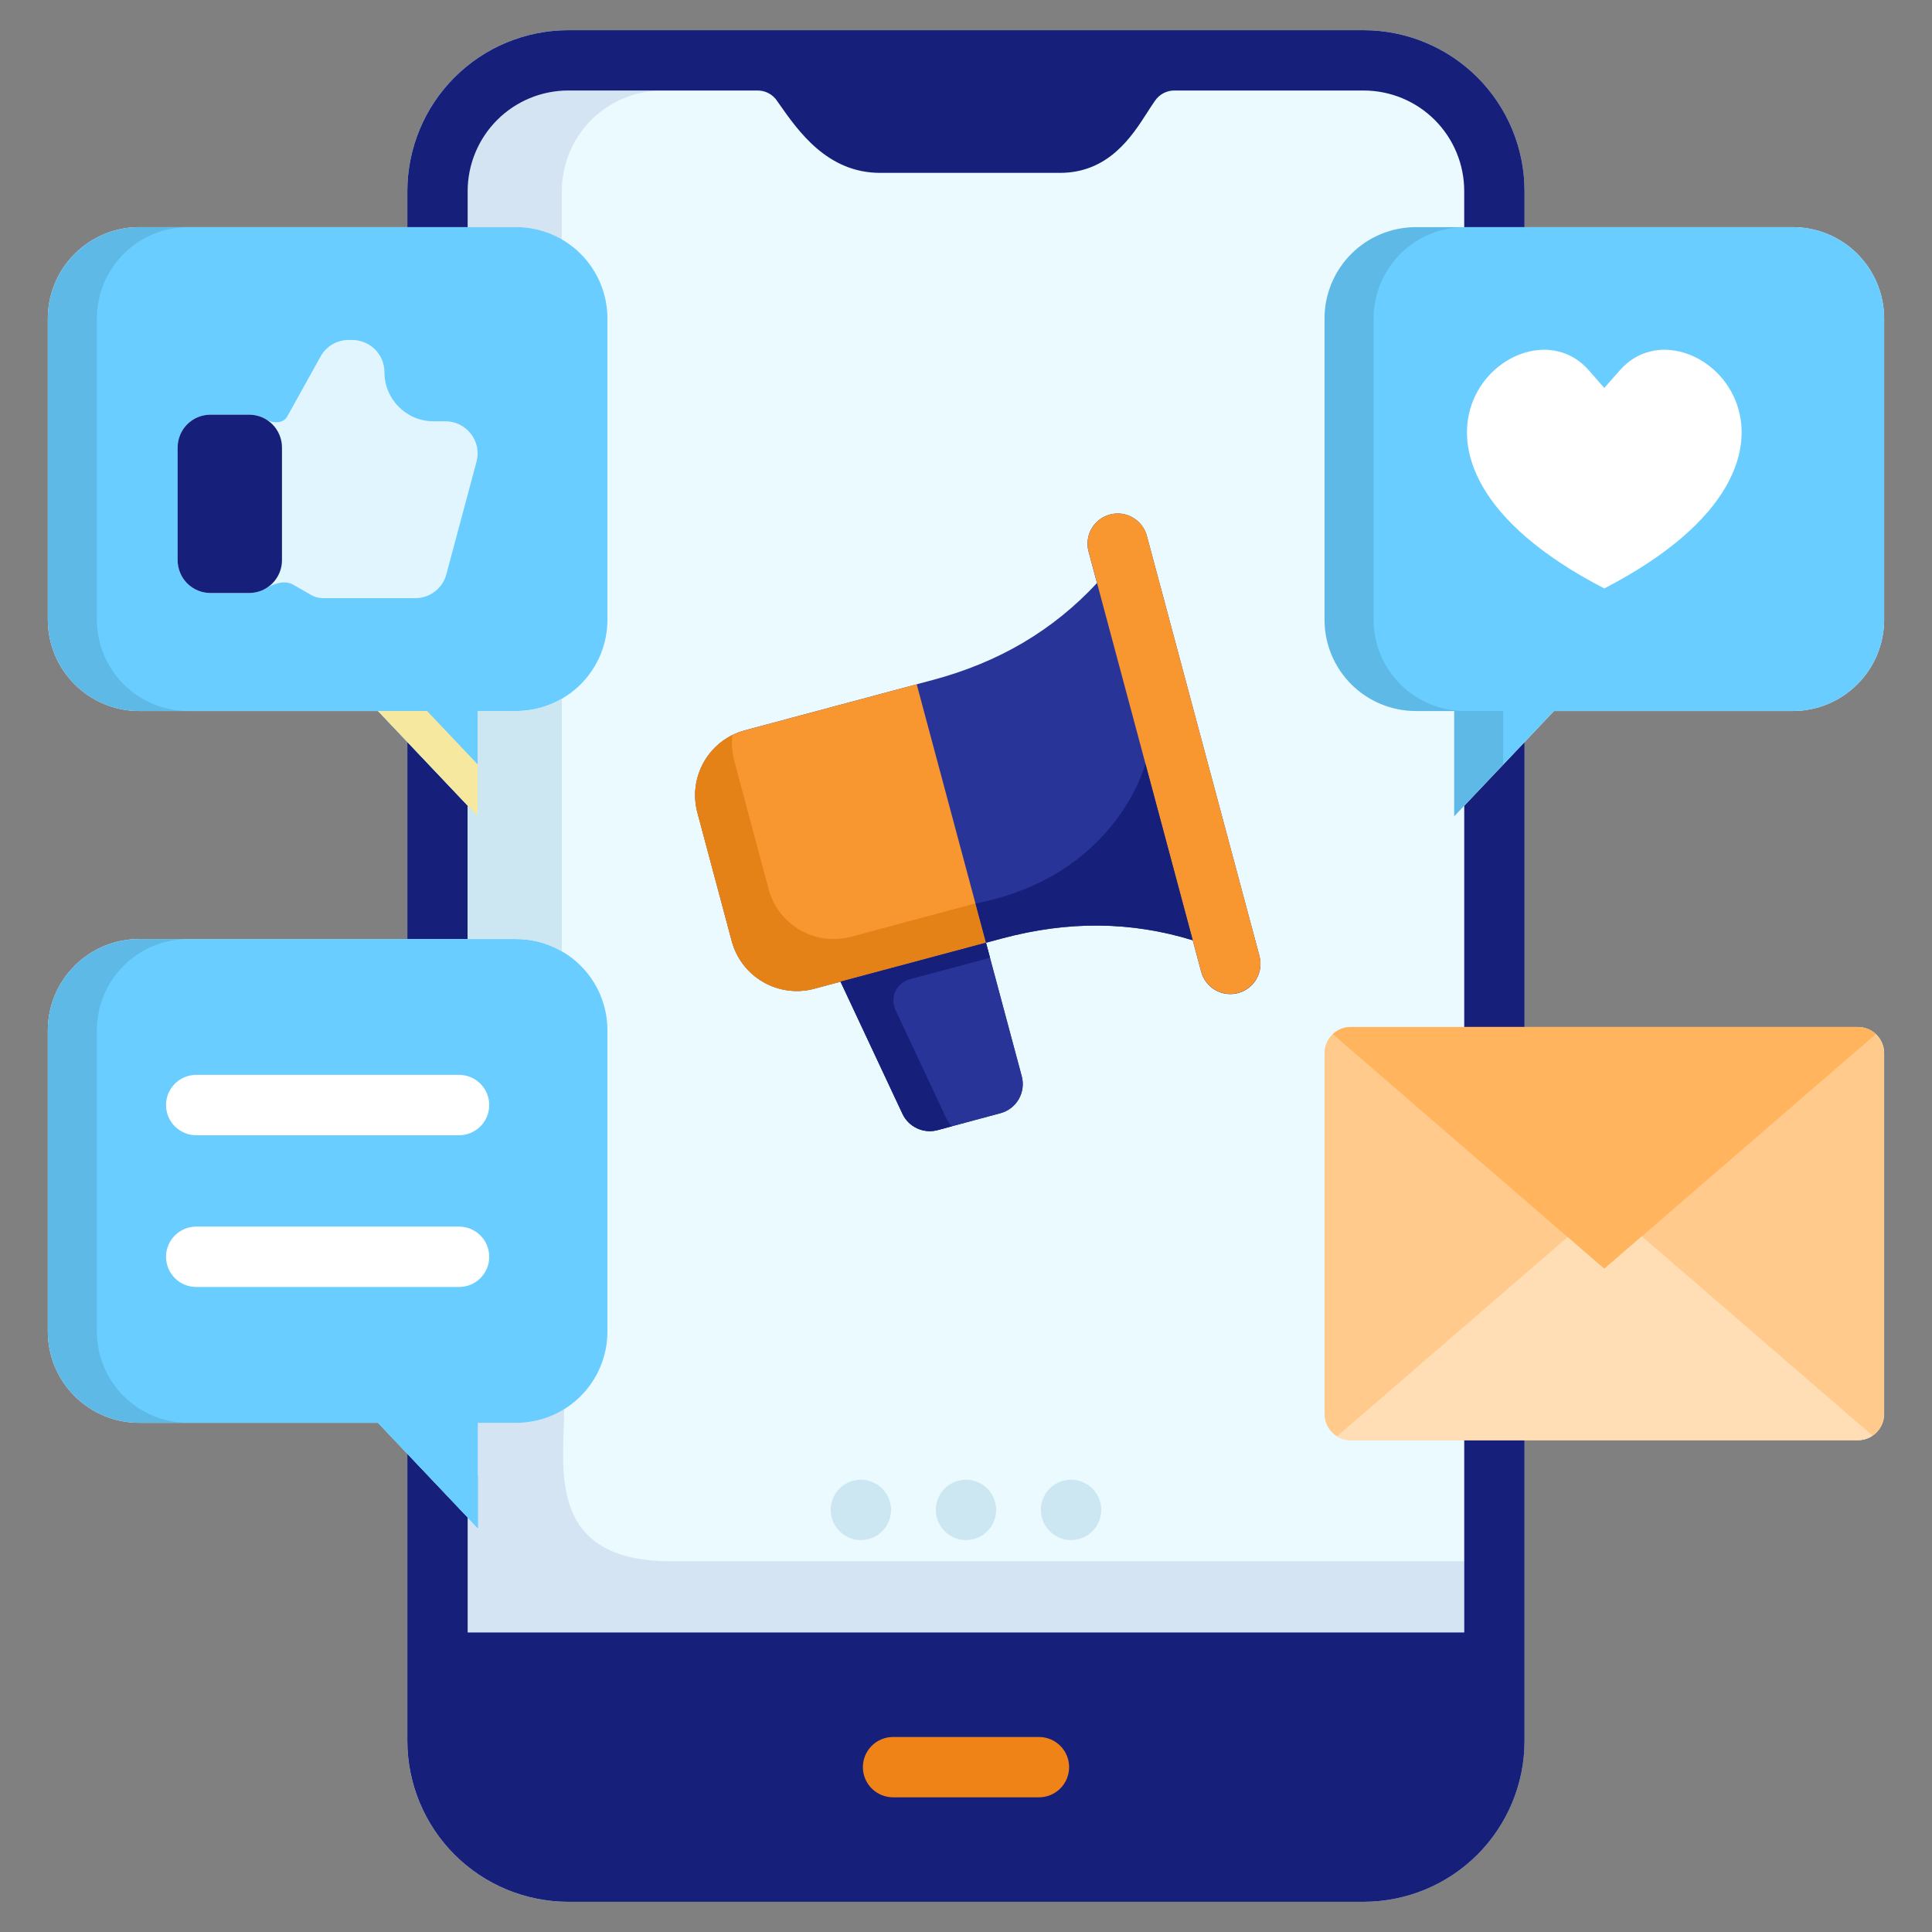 <svg width="80" height="80" viewBox="0 0 80 80" fill="none" xmlns="http://www.w3.org/2000/svg">
<rect x="0" y="0" width="80" height="80" fill="#808080" stroke="none"/>
<path d="M64.347 29.442H74.247C75.245 29.439 76.202 29.041 76.909 28.335C77.615 27.63 78.014 26.673 78.018 25.675V13.176C78.015 12.177 77.616 11.219 76.91 10.513C76.203 9.806 75.246 9.408 74.247 9.405H63.128V7.911C63.126 6.146 62.425 4.453 61.177 3.204C59.929 1.955 58.236 1.253 56.471 1.25H23.527C21.761 1.252 20.068 1.954 18.819 3.203C17.571 4.452 16.868 6.145 16.866 7.911V9.405H5.752C4.753 9.408 3.795 9.806 3.089 10.513C2.382 11.219 1.984 12.177 1.98 13.176V25.675C1.985 26.673 2.383 27.63 3.09 28.335C3.796 29.041 4.753 29.439 5.752 29.442H15.651L16.866 30.724V38.883H5.752C4.753 38.886 3.796 39.283 3.089 39.989C2.382 40.694 1.984 41.651 1.98 42.65V55.149C1.984 56.148 2.382 57.104 3.089 57.81C3.796 58.516 4.753 58.913 5.752 58.916H15.651L16.866 60.198V72.088C16.868 73.855 17.57 75.548 18.819 76.797C20.068 78.046 21.761 78.748 23.527 78.75H56.471C58.236 78.747 59.928 78.044 61.176 76.796C62.424 75.547 63.126 73.854 63.127 72.089V59.634H76.937C77.223 59.633 77.497 59.519 77.7 59.316C77.902 59.114 78.016 58.84 78.017 58.554V43.606C78.016 43.32 77.902 43.046 77.7 42.844C77.497 42.642 77.223 42.528 76.937 42.526H63.128V30.729L64.347 29.442Z" fill="#EAFAFF"/>
<path d="M60.631 33.365V42.526H63.129V30.729L60.631 33.365Z" fill="#16207B"/>
<path d="M19.365 9.405V7.911C19.367 6.808 19.806 5.749 20.586 4.969C21.366 4.188 22.425 3.749 23.528 3.748H31.341C31.507 3.743 31.672 3.78 31.819 3.857C31.967 3.933 32.092 4.047 32.183 4.186L32.257 4.292C33.055 5.433 34.262 7.158 36.443 7.158H43.888C45.898 7.158 46.861 5.659 47.499 4.667C47.609 4.495 47.714 4.332 47.815 4.188C47.906 4.048 48.032 3.934 48.179 3.857C48.327 3.78 48.492 3.742 48.659 3.748H56.471C57.575 3.75 58.632 4.189 59.412 4.969C60.191 5.75 60.63 6.808 60.63 7.911V9.405H63.128V7.911C63.127 6.146 62.425 4.453 61.178 3.204C59.93 1.956 58.237 1.253 56.472 1.25H23.528C21.762 1.252 20.069 1.954 18.82 3.203C17.572 4.452 16.869 6.145 16.867 7.911V9.405H19.365Z" fill="#16207B"/>
<path d="M19.365 33.36L16.867 30.724V38.883H19.365V33.36Z" fill="#16207B"/>
<path d="M60.631 59.634V67.597H19.365V62.834L16.867 60.198V72.088C16.869 73.855 17.572 75.548 18.82 76.797C20.069 78.046 21.762 78.748 23.529 78.75H56.472C58.238 78.747 59.93 78.044 61.178 76.796C62.425 75.547 63.127 73.854 63.128 72.089V59.634H60.631Z" fill="#16207B"/>
<path d="M74.246 29.442H64.347L60.214 33.803V29.442H58.617C57.618 29.439 56.661 29.042 55.954 28.336C55.248 27.63 54.849 26.674 54.846 25.675V13.176C54.849 12.177 55.247 11.22 55.954 10.513C56.66 9.806 57.618 9.408 58.617 9.405H74.246C75.246 9.408 76.203 9.806 76.909 10.513C77.616 11.22 78.014 12.177 78.018 13.176V25.675C78.013 26.673 77.615 27.63 76.908 28.335C76.202 29.041 75.245 29.439 74.246 29.442Z" fill="#69CDFF"/>
<path d="M5.752 29.442H15.651L19.784 33.803V29.442H21.381C22.38 29.439 23.337 29.042 24.044 28.336C24.75 27.63 25.149 26.674 25.152 25.675V13.176C25.149 12.177 24.751 11.22 24.044 10.513C23.338 9.806 22.38 9.408 21.381 9.405H5.752C4.753 9.408 3.795 9.806 3.089 10.513C2.382 11.22 1.984 12.177 1.98 13.176V25.675C1.985 26.673 2.383 27.63 3.09 28.335C3.796 29.041 4.753 29.439 5.752 29.442Z" fill="#69CDFF"/>
<path opacity="0.8" d="M19.497 17.962C19.373 17.801 19.213 17.67 19.03 17.58C18.848 17.49 18.646 17.444 18.442 17.445H17.952C16.83 17.445 15.919 16.535 15.919 15.412C15.919 15.058 15.779 14.719 15.529 14.469C15.279 14.219 14.94 14.079 14.586 14.078H14.435C14.196 14.078 13.962 14.142 13.757 14.263C13.552 14.385 13.383 14.56 13.27 14.769L11.886 17.259C11.732 17.537 11.296 17.537 11.025 17.371C10.812 17.241 10.567 17.171 10.318 17.171H8.714C8.354 17.171 8.008 17.314 7.754 17.569C7.499 17.824 7.356 18.169 7.355 18.529V23.196C7.356 23.557 7.499 23.902 7.754 24.157C8.008 24.411 8.354 24.555 8.714 24.555H10.318C10.562 24.555 10.801 24.489 11.011 24.364C11.354 24.16 11.794 24.011 12.14 24.21L12.881 24.636C13.03 24.722 13.199 24.767 13.372 24.767H17.196C17.489 24.769 17.774 24.673 18.006 24.495C18.239 24.317 18.406 24.066 18.481 23.783L19.732 19.118C19.785 18.921 19.792 18.713 19.752 18.512C19.711 18.312 19.624 18.123 19.497 17.962Z" fill="white"/>
<path d="M55.926 59.634C55.639 59.634 55.365 59.52 55.163 59.317C54.96 59.115 54.846 58.84 54.846 58.554V43.606C54.846 43.32 54.96 43.046 55.163 42.843C55.365 42.641 55.639 42.527 55.926 42.526H76.937C77.224 42.528 77.498 42.642 77.7 42.844C77.902 43.047 78.016 43.321 78.018 43.606V58.554C78.016 58.84 77.902 59.114 77.7 59.316C77.498 59.519 77.224 59.633 76.937 59.634H55.926Z" fill="#FFCA8C"/>
<path opacity="0.8" d="M66.43 52.536L77.674 42.82C77.475 42.632 77.212 42.527 76.938 42.526H55.926C55.651 42.526 55.387 42.632 55.188 42.821L66.43 52.536Z" fill="#FFAF52"/>
<path d="M65.784 15.327L66.43 16.064L67.08 15.327C69.926 12.091 77.167 18.814 66.43 24.366C55.693 18.814 62.938 12.091 65.784 15.327Z" fill="white"/>
<path d="M8.714 17.171H10.318C10.496 17.171 10.673 17.206 10.837 17.274C11.002 17.343 11.152 17.443 11.278 17.569C11.404 17.695 11.504 17.845 11.572 18.009C11.641 18.174 11.676 18.351 11.676 18.529V23.196C11.676 23.557 11.533 23.902 11.278 24.157C11.023 24.412 10.678 24.555 10.318 24.555H8.714C8.536 24.555 8.359 24.52 8.194 24.451C8.029 24.383 7.879 24.283 7.753 24.157C7.627 24.031 7.527 23.881 7.459 23.716C7.391 23.551 7.355 23.375 7.355 23.196V18.529C7.356 18.169 7.499 17.823 7.753 17.569C8.008 17.314 8.354 17.171 8.714 17.171Z" fill="#16207B"/>
<path d="M43.021 74.423H36.98C36.648 74.423 36.331 74.291 36.096 74.057C35.862 73.823 35.73 73.505 35.73 73.174C35.73 72.843 35.862 72.525 36.096 72.29C36.331 72.056 36.648 71.925 36.98 71.925H43.021C43.352 71.925 43.67 72.056 43.904 72.29C44.138 72.525 44.27 72.843 44.27 73.174C44.27 73.505 44.138 73.823 43.904 74.057C43.67 74.291 43.352 74.423 43.021 74.423Z" fill="#EF8318"/>
<path opacity="0.1" d="M62.245 31.66V29.442H60.648C59.65 29.439 58.692 29.042 57.986 28.336C57.279 27.63 56.88 26.674 56.877 25.675V13.176C56.88 12.177 57.279 11.22 57.985 10.513C58.692 9.806 59.649 9.408 60.648 9.405H58.617C57.618 9.408 56.66 9.806 55.954 10.513C55.247 11.22 54.849 12.177 54.846 13.176V25.675C54.849 26.674 55.248 27.63 55.954 28.336C56.661 29.042 57.618 29.439 58.617 29.442H60.214V33.803L62.245 31.66Z" fill="black"/>
<path d="M17.684 29.441H15.652L19.785 33.803V31.659L17.684 29.441Z" fill="#F7E89F"/>
<path opacity="0.1" d="M4.012 25.675V13.176C4.015 12.177 4.413 11.22 5.12 10.513C5.826 9.806 6.784 9.408 7.783 9.405H5.752C4.753 9.408 3.795 9.806 3.089 10.513C2.382 11.22 1.984 12.177 1.98 13.176V25.675C1.985 26.673 2.383 27.63 3.09 28.335C3.796 29.041 4.753 29.439 5.752 29.442H7.783C6.784 29.439 5.828 29.041 5.121 28.335C4.415 27.63 4.016 26.673 4.012 25.675Z" fill="black"/>
<path d="M17.684 58.915H15.652L19.785 63.277V61.133L17.684 58.915Z" fill="#4FCBF7"/>
<path d="M5.752 58.916H15.651L19.784 63.277V58.916H21.381C22.38 58.913 23.337 58.516 24.044 57.81C24.75 57.104 25.149 56.148 25.152 55.149V42.65C25.149 41.651 24.75 40.694 24.044 39.989C23.337 39.283 22.38 38.886 21.381 38.883H5.752C4.753 38.886 3.796 39.283 3.089 39.989C2.382 40.694 1.984 41.651 1.98 42.65V55.149C1.984 56.148 2.382 57.104 3.089 57.81C3.796 58.516 4.753 58.913 5.752 58.916Z" fill="#69CDFF"/>
<path opacity="0.1" d="M4.012 55.149V42.65C4.015 41.651 4.414 40.694 5.12 39.989C5.827 39.283 6.784 38.886 7.783 38.883H5.752C4.753 38.886 3.796 39.283 3.089 39.989C2.382 40.694 1.984 41.651 1.98 42.65V55.149C1.984 56.148 2.382 57.104 3.089 57.81C3.796 58.516 4.753 58.913 5.752 58.916H7.783C6.784 58.913 5.827 58.516 5.12 57.81C4.414 57.104 4.015 56.148 4.012 55.149Z" fill="black"/>
<path d="M19.008 53.291H8.125C7.793 53.291 7.476 53.16 7.241 52.925C7.007 52.691 6.875 52.373 6.875 52.041C6.875 51.71 7.007 51.392 7.241 51.158C7.476 50.923 7.793 50.791 8.125 50.791H19.008C19.34 50.791 19.658 50.923 19.892 51.158C20.127 51.392 20.258 51.71 20.258 52.041C20.258 52.373 20.127 52.691 19.892 52.925C19.658 53.16 19.34 53.291 19.008 53.291ZM19.008 47.008H8.125C7.793 47.008 7.476 46.876 7.241 46.642C7.007 46.407 6.875 46.089 6.875 45.758C6.875 45.426 7.007 45.108 7.241 44.874C7.476 44.639 7.793 44.508 8.125 44.508H19.008C19.34 44.508 19.658 44.639 19.892 44.874C20.127 45.108 20.258 45.426 20.258 45.758C20.258 46.089 20.127 46.407 19.892 46.642C19.658 46.876 19.34 47.008 19.008 47.008Z" fill="white"/>
<path d="M55.925 59.634H76.937C77.152 59.634 77.362 59.569 77.54 59.448L67.984 51.192L66.429 52.535L64.911 51.224L55.363 59.474C55.532 59.578 55.727 59.634 55.925 59.634Z" fill="#FFDDB5"/>
<path opacity="0.1" d="M23.264 9.914V7.911C23.264 7.364 23.372 6.823 23.581 6.318C23.79 5.813 24.097 5.354 24.483 4.967C24.87 4.581 25.329 4.274 25.834 4.065C26.339 3.856 26.881 3.748 27.427 3.748H23.526C22.423 3.749 21.364 4.188 20.584 4.969C19.804 5.749 19.365 6.807 19.363 7.911V9.405H21.38C22.042 9.404 22.692 9.58 23.264 9.914Z" fill="#16207B"/>
<path opacity="0.1" d="M23.36 58.35C22.766 58.72 22.08 58.916 21.38 58.915H19.783V63.277L19.363 62.834V67.597H60.629V64.65H27.793C22.562 64.65 23.36 60.734 23.36 58.35Z" fill="#16207B"/>
<path d="M21.38 29.441H19.783V33.803L19.363 33.36V38.883H21.38C22.042 38.883 22.692 39.058 23.264 39.391V28.934C22.692 29.266 22.042 29.442 21.38 29.441Z" fill="#CCE6F2"/>
<path fill-rule="evenodd" clip-rule="evenodd" d="M44.349 63.771C44.596 63.771 44.837 63.697 45.042 63.56C45.248 63.423 45.408 63.228 45.503 63C45.597 62.771 45.622 62.52 45.574 62.278C45.526 62.036 45.407 61.813 45.232 61.638C45.057 61.464 44.835 61.345 44.592 61.297C44.35 61.248 44.099 61.273 43.871 61.368C43.642 61.462 43.447 61.622 43.31 61.828C43.173 62.033 43.1 62.275 43.1 62.522C43.101 62.852 43.233 63.169 43.467 63.403C43.701 63.637 44.018 63.769 44.349 63.771Z" fill="#CCE6F2"/>
<path fill-rule="evenodd" clip-rule="evenodd" d="M39.999 63.771C40.246 63.771 40.488 63.697 40.693 63.56C40.898 63.423 41.059 63.228 41.153 62.999C41.248 62.771 41.272 62.52 41.224 62.278C41.176 62.035 41.057 61.813 40.882 61.638C40.708 61.464 40.485 61.345 40.243 61.296C40 61.248 39.749 61.273 39.521 61.368C39.293 61.462 39.098 61.622 38.96 61.828C38.823 62.033 38.75 62.275 38.75 62.522C38.75 62.853 38.882 63.17 39.116 63.404C39.35 63.639 39.668 63.77 39.999 63.771Z" fill="#CCE6F2"/>
<path fill-rule="evenodd" clip-rule="evenodd" d="M35.65 63.771C35.897 63.77 36.138 63.696 36.343 63.558C36.547 63.42 36.707 63.225 36.801 62.996C36.895 62.768 36.919 62.517 36.87 62.275C36.821 62.033 36.702 61.811 36.527 61.637C36.352 61.462 36.13 61.344 35.888 61.296C35.645 61.248 35.394 61.273 35.166 61.368C34.938 61.463 34.744 61.623 34.607 61.828C34.47 62.033 34.397 62.275 34.397 62.522C34.398 62.853 34.53 63.171 34.765 63.405C35 63.639 35.318 63.771 35.65 63.771Z" fill="#CCE6F2"/>
<path d="M52.151 39.583L50.241 32.46L48.014 24.147C48.014 24.146 48.013 24.144 48.012 24.143L47.491 22.198C47.45 22.039 47.377 21.889 47.277 21.757C47.178 21.626 47.053 21.515 46.91 21.432C46.768 21.349 46.61 21.295 46.447 21.273C46.283 21.251 46.117 21.262 45.958 21.305C45.798 21.347 45.649 21.421 45.518 21.522C45.387 21.623 45.278 21.748 45.196 21.892C45.114 22.035 45.061 22.193 45.041 22.357C45.02 22.52 45.032 22.687 45.076 22.846L45.424 24.142C43.6 26.105 41.368 27.422 38.621 28.158L30.851 30.239C30.497 30.333 30.166 30.496 29.875 30.719C29.584 30.941 29.34 31.219 29.157 31.536C28.974 31.854 28.855 32.204 28.807 32.567C28.759 32.93 28.784 33.299 28.879 33.653L30.302 38.977C30.495 39.689 30.963 40.295 31.602 40.663C32.242 41.032 33.001 41.132 33.714 40.942L34.806 40.649L37.369 46.118C37.493 46.384 37.707 46.598 37.974 46.721C38.24 46.845 38.541 46.871 38.825 46.795L41.426 46.096C41.746 46.011 42.019 45.801 42.185 45.514C42.35 45.227 42.395 44.885 42.309 44.565L40.827 39.037L41.487 38.86C44.237 38.123 46.828 38.148 49.388 38.934L49.736 40.231C49.777 40.391 49.85 40.54 49.95 40.671C50.05 40.803 50.174 40.913 50.317 40.995C50.459 41.078 50.617 41.132 50.78 41.154C50.943 41.175 51.109 41.165 51.269 41.122C51.428 41.079 51.577 41.006 51.707 40.905C51.838 40.805 51.947 40.679 52.029 40.536C52.111 40.393 52.164 40.236 52.185 40.072C52.206 39.909 52.194 39.743 52.15 39.584L52.151 39.583Z" fill="#293499"/>
<path d="M50.944 41.157C50.669 41.157 50.402 41.066 50.184 40.899C49.965 40.731 49.809 40.496 49.737 40.231L45.079 22.846C45.035 22.687 45.022 22.521 45.043 22.357C45.063 22.194 45.116 22.035 45.198 21.892C45.28 21.749 45.389 21.623 45.52 21.523C45.651 21.422 45.8 21.348 45.96 21.305C46.119 21.263 46.285 21.252 46.449 21.274C46.612 21.296 46.77 21.35 46.913 21.433C47.055 21.516 47.18 21.626 47.28 21.758C47.379 21.889 47.452 22.039 47.493 22.199L52.153 39.583C52.202 39.769 52.208 39.963 52.171 40.151C52.133 40.339 52.053 40.516 51.936 40.668C51.82 40.82 51.669 40.943 51.497 41.028C51.325 41.113 51.136 41.157 50.944 41.157H50.944Z" fill="#F8972F"/>
<path d="M37.959 28.335L30.851 30.239C30.497 30.333 30.166 30.496 29.875 30.719C29.584 30.941 29.34 31.219 29.157 31.536C28.974 31.854 28.855 32.204 28.807 32.567C28.759 32.93 28.784 33.299 28.879 33.653L30.302 38.977C30.495 39.689 30.963 40.295 31.602 40.663C32.242 41.032 33.001 41.132 33.714 40.942L40.827 39.037L37.959 28.335Z" fill="#F8972F"/>
<path d="M35.238 38.789C34.525 38.979 33.766 38.879 33.127 38.511C32.488 38.143 32.02 37.536 31.827 36.825L30.403 31.5C30.309 31.153 30.284 30.792 30.328 30.435C29.752 30.722 29.293 31.199 29.029 31.785C28.765 32.372 28.712 33.031 28.879 33.653L30.302 38.977C30.495 39.689 30.963 40.295 31.602 40.663C32.242 41.032 33.001 41.132 33.714 40.942L40.827 39.037L40.391 37.409L35.238 38.789Z" fill="#E48117"/>
<path d="M40.826 39.037L34.805 40.649L37.368 46.118C37.492 46.384 37.706 46.598 37.973 46.721C38.239 46.845 38.54 46.871 38.824 46.795L41.425 46.096C41.745 46.01 42.018 45.801 42.184 45.514C42.349 45.226 42.394 44.885 42.308 44.565L40.826 39.037Z" fill="#293499"/>
<path d="M39.182 46.303L37.08 41.817C37.023 41.697 36.994 41.565 36.994 41.432C36.993 41.299 37.022 41.167 37.078 41.047C37.135 40.926 37.217 40.819 37.319 40.734C37.42 40.648 37.54 40.586 37.669 40.551L40.996 39.661L40.828 39.036L34.807 40.648L37.37 46.117C37.494 46.383 37.709 46.597 37.975 46.721C38.241 46.844 38.542 46.87 38.826 46.794L39.415 46.636C39.32 46.538 39.241 46.426 39.182 46.303Z" fill="#16207B"/>
<path d="M40.391 37.409L40.827 39.037L41.487 38.86C44.237 38.123 46.828 38.147 49.388 38.934L47.428 31.622C47.428 31.622 46.252 36.28 40.391 37.409Z" fill="#16207B"/>
</svg>
